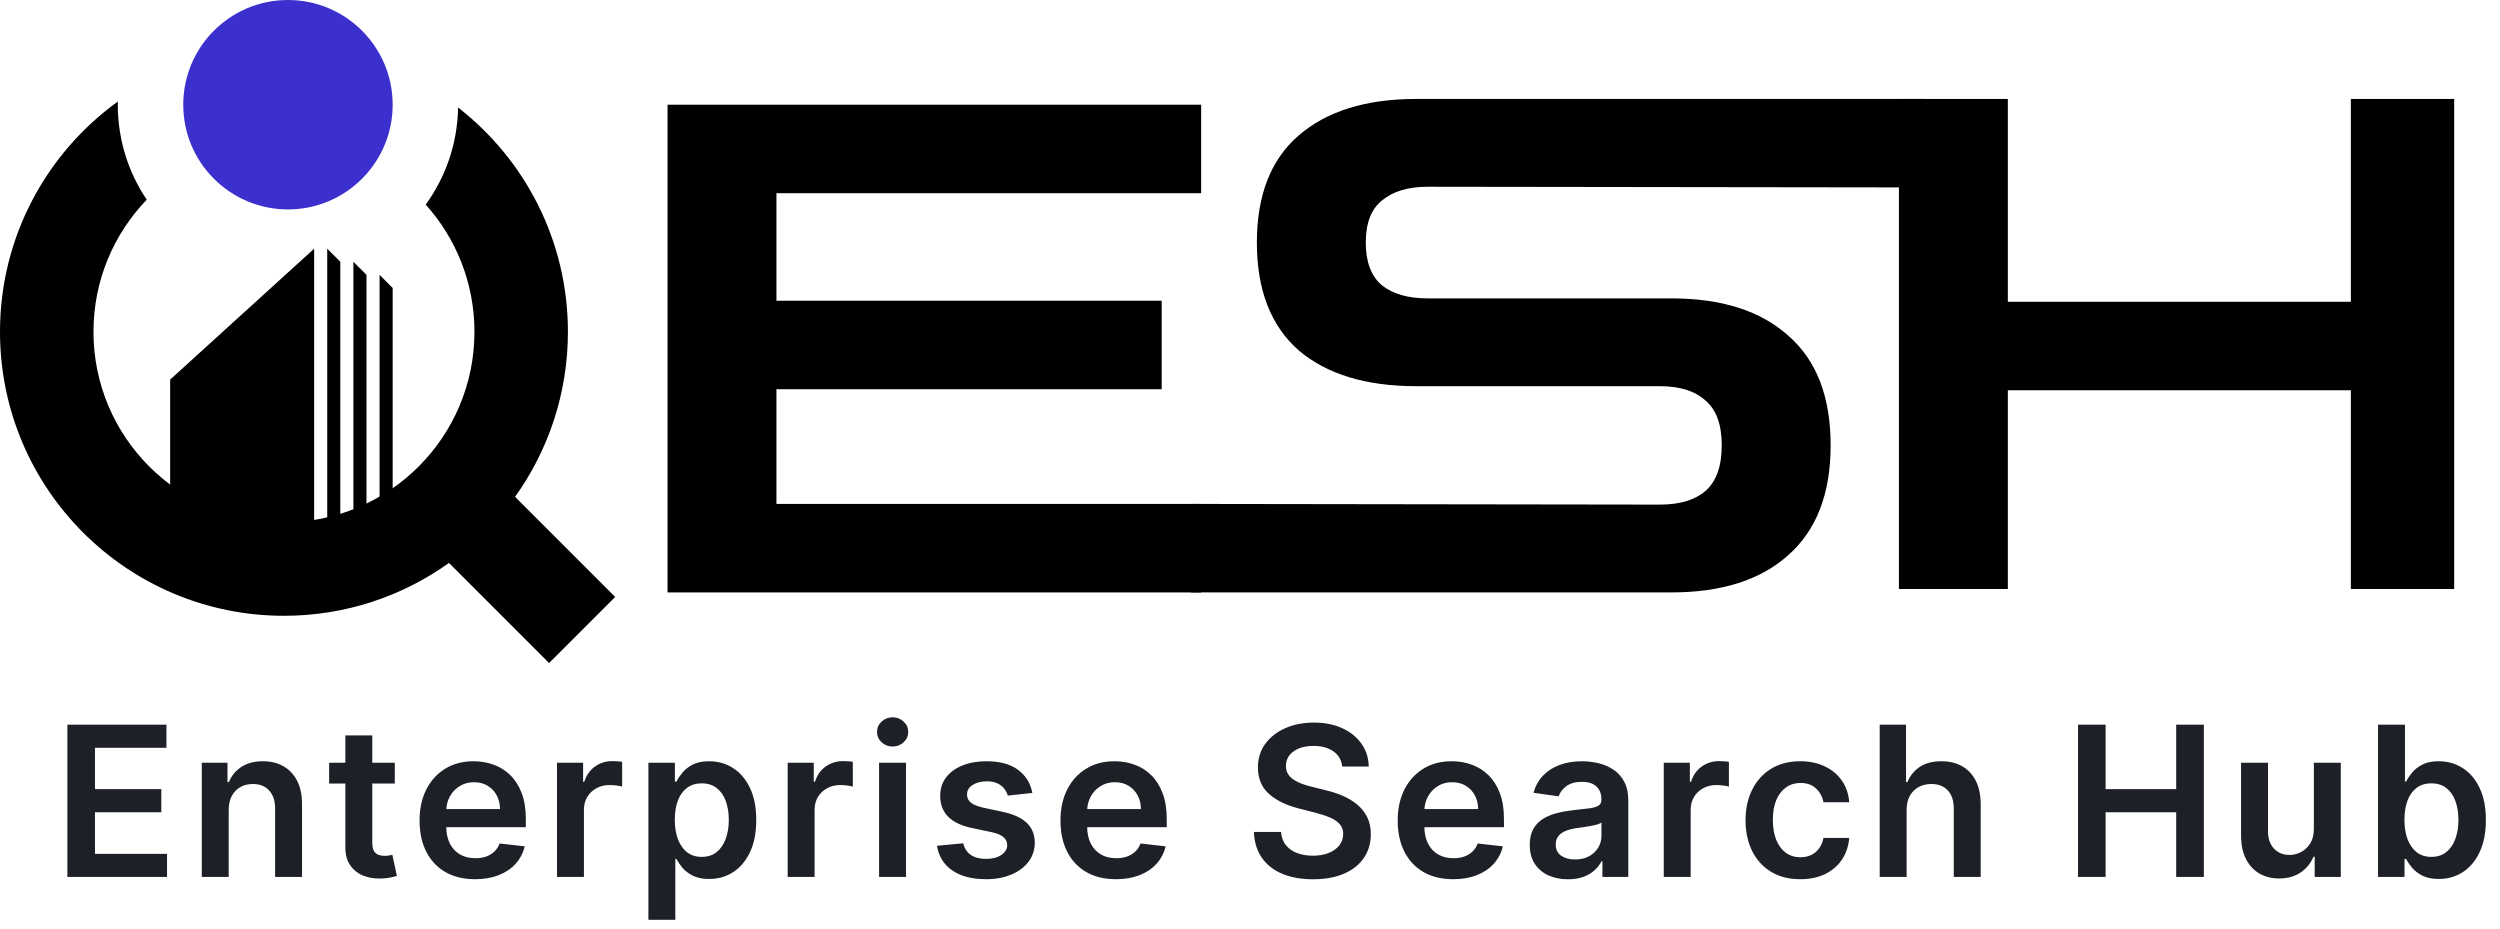 <svg width="191" height="71" viewBox="0 0 191 71" fill="none" xmlns="http://www.w3.org/2000/svg">
<path d="M26 20V45H25V19L26 20ZM28 21V45H27V20L28 21ZM30 22V45H29V21L30 22Z" fill="black"/>
<path d="M24 19L13 29L13 45H24L24 19Z" fill="black"/>
<path d="M5.148 67V55.364H12.716V57.131H7.256V60.29H12.324V62.057H7.256V65.233H12.761V67H5.148ZM17.472 61.886V67H15.416V58.273H17.381V59.756H17.484C17.684 59.267 18.005 58.879 18.444 58.591C18.887 58.303 19.434 58.159 20.086 58.159C20.688 58.159 21.213 58.288 21.66 58.545C22.111 58.803 22.459 59.176 22.705 59.665C22.955 60.153 23.078 60.746 23.075 61.443V67H21.018V61.761C21.018 61.178 20.866 60.722 20.563 60.392C20.264 60.062 19.849 59.898 19.319 59.898C18.959 59.898 18.639 59.977 18.359 60.136C18.082 60.292 17.864 60.517 17.705 60.812C17.55 61.108 17.472 61.466 17.472 61.886ZM30.163 58.273V59.864H25.146V58.273H30.163ZM26.385 56.182H28.442V64.375C28.442 64.651 28.484 64.864 28.567 65.011C28.654 65.155 28.768 65.254 28.908 65.307C29.048 65.36 29.203 65.386 29.374 65.386C29.503 65.386 29.62 65.377 29.726 65.358C29.836 65.339 29.919 65.322 29.976 65.307L30.323 66.915C30.213 66.953 30.056 66.994 29.851 67.04C29.65 67.085 29.404 67.112 29.112 67.119C28.597 67.135 28.133 67.057 27.72 66.886C27.308 66.712 26.98 66.443 26.737 66.079C26.499 65.716 26.381 65.261 26.385 64.716V56.182ZM36.294 67.171C35.419 67.171 34.663 66.989 34.026 66.625C33.394 66.258 32.907 65.739 32.566 65.068C32.225 64.394 32.055 63.6 32.055 62.688C32.055 61.79 32.225 61.002 32.566 60.324C32.911 59.642 33.392 59.112 34.01 58.733C34.627 58.35 35.352 58.159 36.186 58.159C36.724 58.159 37.231 58.246 37.708 58.42C38.189 58.591 38.614 58.856 38.981 59.216C39.352 59.576 39.644 60.034 39.856 60.591C40.068 61.144 40.174 61.803 40.174 62.568V63.199H33.021V61.812H38.203C38.199 61.419 38.114 61.068 37.947 60.761C37.78 60.451 37.547 60.206 37.248 60.028C36.953 59.85 36.608 59.761 36.214 59.761C35.794 59.761 35.424 59.864 35.106 60.068C34.788 60.269 34.54 60.534 34.362 60.864C34.188 61.189 34.099 61.547 34.095 61.938V63.148C34.095 63.655 34.188 64.091 34.373 64.454C34.559 64.814 34.818 65.091 35.151 65.284C35.485 65.474 35.875 65.568 36.322 65.568C36.621 65.568 36.892 65.526 37.135 65.443C37.377 65.356 37.587 65.229 37.765 65.062C37.943 64.896 38.078 64.689 38.169 64.443L40.089 64.659C39.968 65.167 39.737 65.61 39.396 65.989C39.059 66.364 38.627 66.655 38.1 66.864C37.574 67.068 36.972 67.171 36.294 67.171ZM42.554 67V58.273H44.549V59.727H44.639C44.799 59.224 45.071 58.835 45.458 58.562C45.848 58.286 46.293 58.148 46.793 58.148C46.907 58.148 47.033 58.153 47.174 58.165C47.318 58.172 47.437 58.186 47.532 58.205V60.097C47.444 60.066 47.306 60.04 47.117 60.017C46.931 59.99 46.751 59.977 46.577 59.977C46.202 59.977 45.865 60.059 45.566 60.222C45.27 60.381 45.037 60.602 44.867 60.886C44.696 61.17 44.611 61.498 44.611 61.869V67H42.554ZM49.538 70.273V58.273H51.561V59.716H51.68C51.786 59.504 51.936 59.278 52.129 59.04C52.322 58.797 52.584 58.591 52.913 58.42C53.243 58.246 53.663 58.159 54.174 58.159C54.849 58.159 55.457 58.331 55.998 58.676C56.544 59.017 56.976 59.523 57.294 60.193C57.616 60.86 57.777 61.678 57.777 62.648C57.777 63.606 57.62 64.421 57.305 65.091C56.991 65.761 56.563 66.273 56.021 66.625C55.479 66.977 54.866 67.153 54.18 67.153C53.68 67.153 53.265 67.07 52.936 66.903C52.606 66.737 52.341 66.536 52.14 66.301C51.943 66.062 51.79 65.837 51.68 65.625H51.595V70.273H49.538ZM51.555 62.636C51.555 63.201 51.635 63.695 51.794 64.119C51.957 64.544 52.19 64.875 52.493 65.114C52.799 65.349 53.171 65.466 53.606 65.466C54.061 65.466 54.441 65.345 54.748 65.102C55.055 64.856 55.286 64.521 55.441 64.097C55.601 63.669 55.68 63.182 55.68 62.636C55.68 62.095 55.602 61.614 55.447 61.193C55.292 60.773 55.061 60.443 54.754 60.205C54.447 59.966 54.065 59.847 53.606 59.847C53.167 59.847 52.794 59.962 52.487 60.193C52.18 60.424 51.947 60.748 51.788 61.165C51.633 61.581 51.555 62.072 51.555 62.636ZM60.178 67V58.273H62.172V59.727H62.263C62.422 59.224 62.695 58.835 63.081 58.562C63.472 58.286 63.917 58.148 64.417 58.148C64.53 58.148 64.657 58.153 64.797 58.165C64.941 58.172 65.061 58.186 65.155 58.205V60.097C65.068 60.066 64.93 60.04 64.741 60.017C64.555 59.99 64.375 59.977 64.201 59.977C63.826 59.977 63.489 60.059 63.189 60.222C62.894 60.381 62.661 60.602 62.491 60.886C62.32 61.17 62.235 61.498 62.235 61.869V67H60.178ZM67.162 67V58.273H69.219V67H67.162ZM68.196 57.034C67.87 57.034 67.59 56.926 67.355 56.71C67.12 56.49 67.003 56.227 67.003 55.92C67.003 55.61 67.12 55.347 67.355 55.131C67.59 54.911 67.87 54.801 68.196 54.801C68.525 54.801 68.806 54.911 69.037 55.131C69.272 55.347 69.389 55.61 69.389 55.92C69.389 56.227 69.272 56.49 69.037 56.71C68.806 56.926 68.525 57.034 68.196 57.034ZM78.871 60.58L76.996 60.784C76.943 60.595 76.851 60.417 76.718 60.25C76.589 60.083 76.415 59.949 76.195 59.847C75.976 59.744 75.707 59.693 75.388 59.693C74.96 59.693 74.601 59.786 74.309 59.972C74.021 60.157 73.879 60.398 73.883 60.693C73.879 60.947 73.972 61.153 74.161 61.312C74.354 61.472 74.673 61.602 75.116 61.705L76.604 62.023C77.43 62.201 78.044 62.483 78.445 62.869C78.851 63.256 79.055 63.761 79.059 64.386C79.055 64.936 78.894 65.421 78.576 65.841C78.262 66.258 77.824 66.583 77.263 66.818C76.703 67.053 76.059 67.171 75.332 67.171C74.263 67.171 73.404 66.947 72.752 66.5C72.101 66.049 71.712 65.422 71.587 64.619L73.593 64.426C73.684 64.82 73.877 65.117 74.173 65.318C74.468 65.519 74.853 65.619 75.326 65.619C75.815 65.619 76.207 65.519 76.502 65.318C76.801 65.117 76.951 64.869 76.951 64.574C76.951 64.324 76.854 64.117 76.661 63.955C76.472 63.792 76.176 63.667 75.775 63.58L74.286 63.267C73.449 63.093 72.83 62.799 72.428 62.386C72.027 61.97 71.828 61.443 71.832 60.807C71.828 60.269 71.974 59.803 72.269 59.409C72.568 59.011 72.983 58.705 73.513 58.489C74.048 58.269 74.663 58.159 75.36 58.159C76.383 58.159 77.188 58.377 77.775 58.812C78.366 59.248 78.731 59.837 78.871 60.58ZM85.259 67.171C84.384 67.171 83.628 66.989 82.992 66.625C82.359 66.258 81.872 65.739 81.531 65.068C81.19 64.394 81.02 63.6 81.02 62.688C81.02 61.79 81.19 61.002 81.531 60.324C81.876 59.642 82.357 59.112 82.975 58.733C83.592 58.35 84.317 58.159 85.151 58.159C85.689 58.159 86.196 58.246 86.673 58.42C87.154 58.591 87.579 58.856 87.946 59.216C88.317 59.576 88.609 60.034 88.821 60.591C89.033 61.144 89.139 61.803 89.139 62.568V63.199H81.986V61.812H87.168C87.164 61.419 87.079 61.068 86.912 60.761C86.745 60.451 86.512 60.206 86.213 60.028C85.918 59.85 85.573 59.761 85.179 59.761C84.759 59.761 84.389 59.864 84.071 60.068C83.753 60.269 83.505 60.534 83.327 60.864C83.153 61.189 83.064 61.547 83.06 61.938V63.148C83.06 63.655 83.153 64.091 83.338 64.454C83.524 64.814 83.783 65.091 84.117 65.284C84.45 65.474 84.84 65.568 85.287 65.568C85.586 65.568 85.857 65.526 86.1 65.443C86.342 65.356 86.552 65.229 86.73 65.062C86.908 64.896 87.043 64.689 87.134 64.443L89.054 64.659C88.933 65.167 88.702 65.61 88.361 65.989C88.024 66.364 87.592 66.655 87.065 66.864C86.539 67.068 85.937 67.171 85.259 67.171ZM102.543 58.562C102.49 58.066 102.266 57.68 101.872 57.403C101.482 57.127 100.975 56.989 100.35 56.989C99.91 56.989 99.533 57.055 99.219 57.188C98.905 57.32 98.664 57.5 98.497 57.727C98.331 57.955 98.246 58.214 98.242 58.506C98.242 58.748 98.297 58.958 98.406 59.136C98.52 59.314 98.674 59.466 98.867 59.591C99.06 59.712 99.274 59.814 99.509 59.898C99.744 59.981 99.98 60.051 100.219 60.108L101.31 60.381C101.749 60.483 102.172 60.621 102.577 60.795C102.986 60.97 103.352 61.189 103.674 61.455C103.999 61.72 104.257 62.04 104.446 62.415C104.636 62.79 104.73 63.229 104.73 63.733C104.73 64.415 104.556 65.015 104.208 65.534C103.859 66.049 103.355 66.453 102.696 66.744C102.041 67.032 101.247 67.176 100.316 67.176C99.41 67.176 98.624 67.036 97.958 66.756C97.295 66.475 96.776 66.066 96.401 65.528C96.03 64.99 95.829 64.335 95.799 63.562H97.872C97.903 63.968 98.028 64.305 98.247 64.574C98.467 64.843 98.753 65.044 99.105 65.176C99.461 65.309 99.859 65.375 100.299 65.375C100.757 65.375 101.158 65.307 101.503 65.171C101.852 65.03 102.124 64.837 102.321 64.591C102.518 64.341 102.619 64.049 102.622 63.716C102.619 63.413 102.53 63.163 102.355 62.966C102.181 62.765 101.937 62.599 101.622 62.466C101.312 62.33 100.948 62.208 100.531 62.102L99.208 61.761C98.249 61.515 97.492 61.142 96.935 60.642C96.382 60.138 96.105 59.47 96.105 58.636C96.105 57.951 96.291 57.35 96.662 56.835C97.037 56.32 97.547 55.92 98.191 55.636C98.835 55.349 99.564 55.205 100.378 55.205C101.204 55.205 101.927 55.349 102.549 55.636C103.174 55.92 103.664 56.316 104.02 56.824C104.376 57.328 104.56 57.907 104.571 58.562H102.543ZM111.022 67.171C110.147 67.171 109.392 66.989 108.755 66.625C108.123 66.258 107.636 65.739 107.295 65.068C106.954 64.394 106.784 63.6 106.784 62.688C106.784 61.79 106.954 61.002 107.295 60.324C107.64 59.642 108.121 59.112 108.738 58.733C109.356 58.35 110.081 58.159 110.914 58.159C111.452 58.159 111.96 58.246 112.437 58.42C112.918 58.591 113.342 58.856 113.71 59.216C114.081 59.576 114.373 60.034 114.585 60.591C114.797 61.144 114.903 61.803 114.903 62.568V63.199H107.75V61.812H112.931C112.928 61.419 112.842 61.068 112.676 60.761C112.509 60.451 112.276 60.206 111.977 60.028C111.681 59.85 111.337 59.761 110.943 59.761C110.522 59.761 110.153 59.864 109.835 60.068C109.517 60.269 109.269 60.534 109.091 60.864C108.916 61.189 108.827 61.547 108.823 61.938V63.148C108.823 63.655 108.916 64.091 109.102 64.454C109.287 64.814 109.547 65.091 109.88 65.284C110.214 65.474 110.604 65.568 111.051 65.568C111.35 65.568 111.621 65.526 111.863 65.443C112.106 65.356 112.316 65.229 112.494 65.062C112.672 64.896 112.806 64.689 112.897 64.443L114.818 64.659C114.697 65.167 114.466 65.61 114.125 65.989C113.787 66.364 113.356 66.655 112.829 66.864C112.303 67.068 111.7 67.171 111.022 67.171ZM119.794 67.176C119.241 67.176 118.743 67.078 118.3 66.881C117.861 66.68 117.512 66.385 117.255 65.994C117.001 65.604 116.874 65.123 116.874 64.551C116.874 64.059 116.965 63.651 117.147 63.33C117.329 63.008 117.577 62.75 117.891 62.557C118.205 62.364 118.56 62.218 118.954 62.119C119.351 62.017 119.762 61.943 120.186 61.898C120.698 61.845 121.113 61.797 121.431 61.756C121.749 61.71 121.98 61.642 122.124 61.551C122.272 61.456 122.346 61.311 122.346 61.114V61.08C122.346 60.651 122.219 60.32 121.965 60.085C121.711 59.85 121.346 59.733 120.868 59.733C120.365 59.733 119.965 59.843 119.669 60.062C119.378 60.282 119.181 60.542 119.079 60.841L117.158 60.568C117.31 60.038 117.56 59.595 117.908 59.239C118.257 58.879 118.683 58.61 119.186 58.432C119.69 58.25 120.247 58.159 120.857 58.159C121.277 58.159 121.696 58.208 122.113 58.307C122.529 58.405 122.91 58.568 123.255 58.795C123.599 59.019 123.876 59.324 124.084 59.71C124.296 60.097 124.402 60.58 124.402 61.159V67H122.425V65.801H122.357C122.232 66.044 122.056 66.271 121.829 66.483C121.605 66.691 121.323 66.86 120.982 66.989C120.645 67.114 120.249 67.176 119.794 67.176ZM120.329 65.665C120.741 65.665 121.099 65.583 121.402 65.421C121.705 65.254 121.938 65.034 122.101 64.761C122.268 64.489 122.351 64.191 122.351 63.869V62.841C122.287 62.894 122.177 62.943 122.022 62.989C121.87 63.034 121.7 63.074 121.51 63.108C121.321 63.142 121.133 63.172 120.948 63.199C120.762 63.225 120.601 63.248 120.465 63.267C120.158 63.309 119.883 63.377 119.641 63.472C119.399 63.566 119.207 63.699 119.067 63.869C118.927 64.036 118.857 64.252 118.857 64.517C118.857 64.896 118.995 65.182 119.272 65.375C119.548 65.568 119.9 65.665 120.329 65.665ZM127.111 67V58.273H129.105V59.727H129.196C129.355 59.224 129.628 58.835 130.014 58.562C130.404 58.286 130.849 58.148 131.349 58.148C131.463 58.148 131.59 58.153 131.73 58.165C131.874 58.172 131.993 58.186 132.088 58.205V60.097C132.001 60.066 131.862 60.04 131.673 60.017C131.487 59.99 131.308 59.977 131.133 59.977C130.758 59.977 130.421 60.059 130.122 60.222C129.826 60.381 129.594 60.602 129.423 60.886C129.253 61.17 129.167 61.498 129.167 61.869V67H127.111ZM137.542 67.171C136.671 67.171 135.922 66.979 135.297 66.597C134.676 66.214 134.197 65.686 133.86 65.011C133.527 64.333 133.36 63.553 133.36 62.67C133.36 61.784 133.53 61.002 133.871 60.324C134.212 59.642 134.693 59.112 135.314 58.733C135.939 58.35 136.678 58.159 137.53 58.159C138.239 58.159 138.866 58.29 139.411 58.551C139.96 58.809 140.398 59.174 140.724 59.648C141.049 60.117 141.235 60.667 141.28 61.295H139.314C139.235 60.875 139.046 60.525 138.746 60.244C138.451 59.96 138.055 59.818 137.559 59.818C137.138 59.818 136.769 59.932 136.451 60.159C136.133 60.383 135.885 60.705 135.707 61.125C135.532 61.545 135.445 62.049 135.445 62.636C135.445 63.231 135.532 63.742 135.707 64.171C135.881 64.595 136.125 64.922 136.439 65.153C136.758 65.381 137.131 65.494 137.559 65.494C137.862 65.494 138.133 65.438 138.371 65.324C138.614 65.206 138.816 65.038 138.979 64.818C139.142 64.599 139.254 64.331 139.314 64.017H141.28C141.231 64.635 141.049 65.182 140.735 65.659C140.421 66.133 139.993 66.504 139.451 66.773C138.909 67.038 138.273 67.171 137.542 67.171ZM145.666 61.886V67H143.609V55.364H145.621V59.756H145.723C145.928 59.263 146.244 58.875 146.672 58.591C147.104 58.303 147.653 58.159 148.32 58.159C148.926 58.159 149.454 58.286 149.905 58.54C150.356 58.794 150.704 59.165 150.95 59.653C151.2 60.142 151.325 60.739 151.325 61.443V67H149.268V61.761C149.268 61.174 149.117 60.718 148.814 60.392C148.515 60.062 148.094 59.898 147.553 59.898C147.189 59.898 146.863 59.977 146.575 60.136C146.291 60.292 146.068 60.517 145.905 60.812C145.746 61.108 145.666 61.466 145.666 61.886ZM158.761 67V55.364H160.869V60.29H166.261V55.364H168.375V67H166.261V62.057H160.869V67H158.761ZM176.779 63.33V58.273H178.836V67H176.842V65.449H176.751C176.554 65.938 176.23 66.337 175.779 66.648C175.332 66.958 174.781 67.114 174.126 67.114C173.554 67.114 173.048 66.987 172.609 66.733C172.173 66.475 171.832 66.102 171.586 65.614C171.34 65.121 171.217 64.526 171.217 63.83V58.273H173.274V63.511C173.274 64.064 173.425 64.504 173.728 64.829C174.031 65.155 174.429 65.318 174.921 65.318C175.224 65.318 175.518 65.244 175.802 65.097C176.086 64.949 176.319 64.729 176.501 64.438C176.687 64.142 176.779 63.773 176.779 63.33ZM181.682 67V55.364H183.739V59.716H183.824C183.93 59.504 184.08 59.278 184.273 59.04C184.466 58.797 184.728 58.591 185.057 58.42C185.387 58.246 185.807 58.159 186.318 58.159C186.993 58.159 187.601 58.331 188.142 58.676C188.688 59.017 189.12 59.523 189.438 60.193C189.76 60.86 189.921 61.678 189.921 62.648C189.921 63.606 189.764 64.421 189.449 65.091C189.135 65.761 188.707 66.273 188.165 66.625C187.623 66.977 187.01 67.153 186.324 67.153C185.824 67.153 185.409 67.07 185.08 66.903C184.75 66.737 184.485 66.536 184.284 66.301C184.087 66.062 183.934 65.837 183.824 65.625H183.705V67H181.682ZM183.699 62.636C183.699 63.201 183.779 63.695 183.938 64.119C184.101 64.544 184.334 64.875 184.637 65.114C184.943 65.349 185.315 65.466 185.75 65.466C186.205 65.466 186.586 65.345 186.892 65.102C187.199 64.856 187.43 64.521 187.586 64.097C187.745 63.669 187.824 63.182 187.824 62.636C187.824 62.095 187.746 61.614 187.591 61.193C187.436 60.773 187.205 60.443 186.898 60.205C186.591 59.966 186.209 59.847 185.75 59.847C185.311 59.847 184.938 59.962 184.631 60.193C184.324 60.424 184.091 60.748 183.932 61.165C183.777 61.581 183.699 62.072 183.699 62.636Z" fill="#1D2026"/>
<path d="M145.078 45V7.56H153.398V23.056H179.606V7.56H187.5V45H179.606V29.816H153.398V45H145.078Z" fill="black"/>
<path d="M91 45.26V38.5L126.809 38.552C128.334 38.552 129.496 38.205 130.293 37.512C131.125 36.784 131.541 35.623 131.541 34.028C131.541 32.433 131.125 31.289 130.293 30.596C129.496 29.868 128.334 29.504 126.809 29.504H108.193C104.345 29.504 101.346 28.585 99.197 26.748C97.082 24.876 96.025 22.137 96.025 18.532C96.025 14.927 97.082 12.205 99.197 10.368C101.346 8.496 104.345 7.56 108.193 7.56H147V14.32L109.077 14.268C107.586 14.268 106.425 14.615 105.593 15.308C104.761 15.967 104.345 17.041 104.345 18.532C104.345 20.023 104.761 21.115 105.593 21.808C106.425 22.467 107.586 22.796 109.077 22.796H127.693C131.541 22.796 134.522 23.749 136.637 25.656C138.786 27.528 139.861 30.319 139.861 34.028C139.861 37.703 138.786 40.493 136.637 42.4C134.522 44.307 131.541 45.26 127.693 45.26H91Z" fill="black"/>
<path d="M51 45.262V8H91.768V14.76H59.32V22.976H88.752V29.736H59.32V38.5H91.768V45.262H51Z" fill="black"/>
<path d="M9 8C9 10.687 9.815 13.184 11.211 15.256C8.69 17.873 7.141 21.431 7.141 25.352C7.141 33.389 13.657 39.905 21.694 39.905C29.732 39.905 36.248 33.389 36.248 25.352C36.248 21.615 34.839 18.207 32.524 15.63C34.042 13.54 34.952 10.983 34.997 8.214C40.103 12.183 43.389 18.384 43.389 25.352C43.389 30.053 41.892 34.405 39.351 37.958L47 45.607L41.95 50.657L34.302 43.008C30.748 45.55 26.396 47.046 21.694 47.046C9.713 47.046 5.25587e-05 37.333 0 25.352C1.66094e-05 18.11 3.549 11.697 9.002 7.757C9 7.838 9 7.919 9 8Z" fill="black"/>
<circle cx="22" cy="8" r="8" fill="#3B30CD"/>
</svg>
